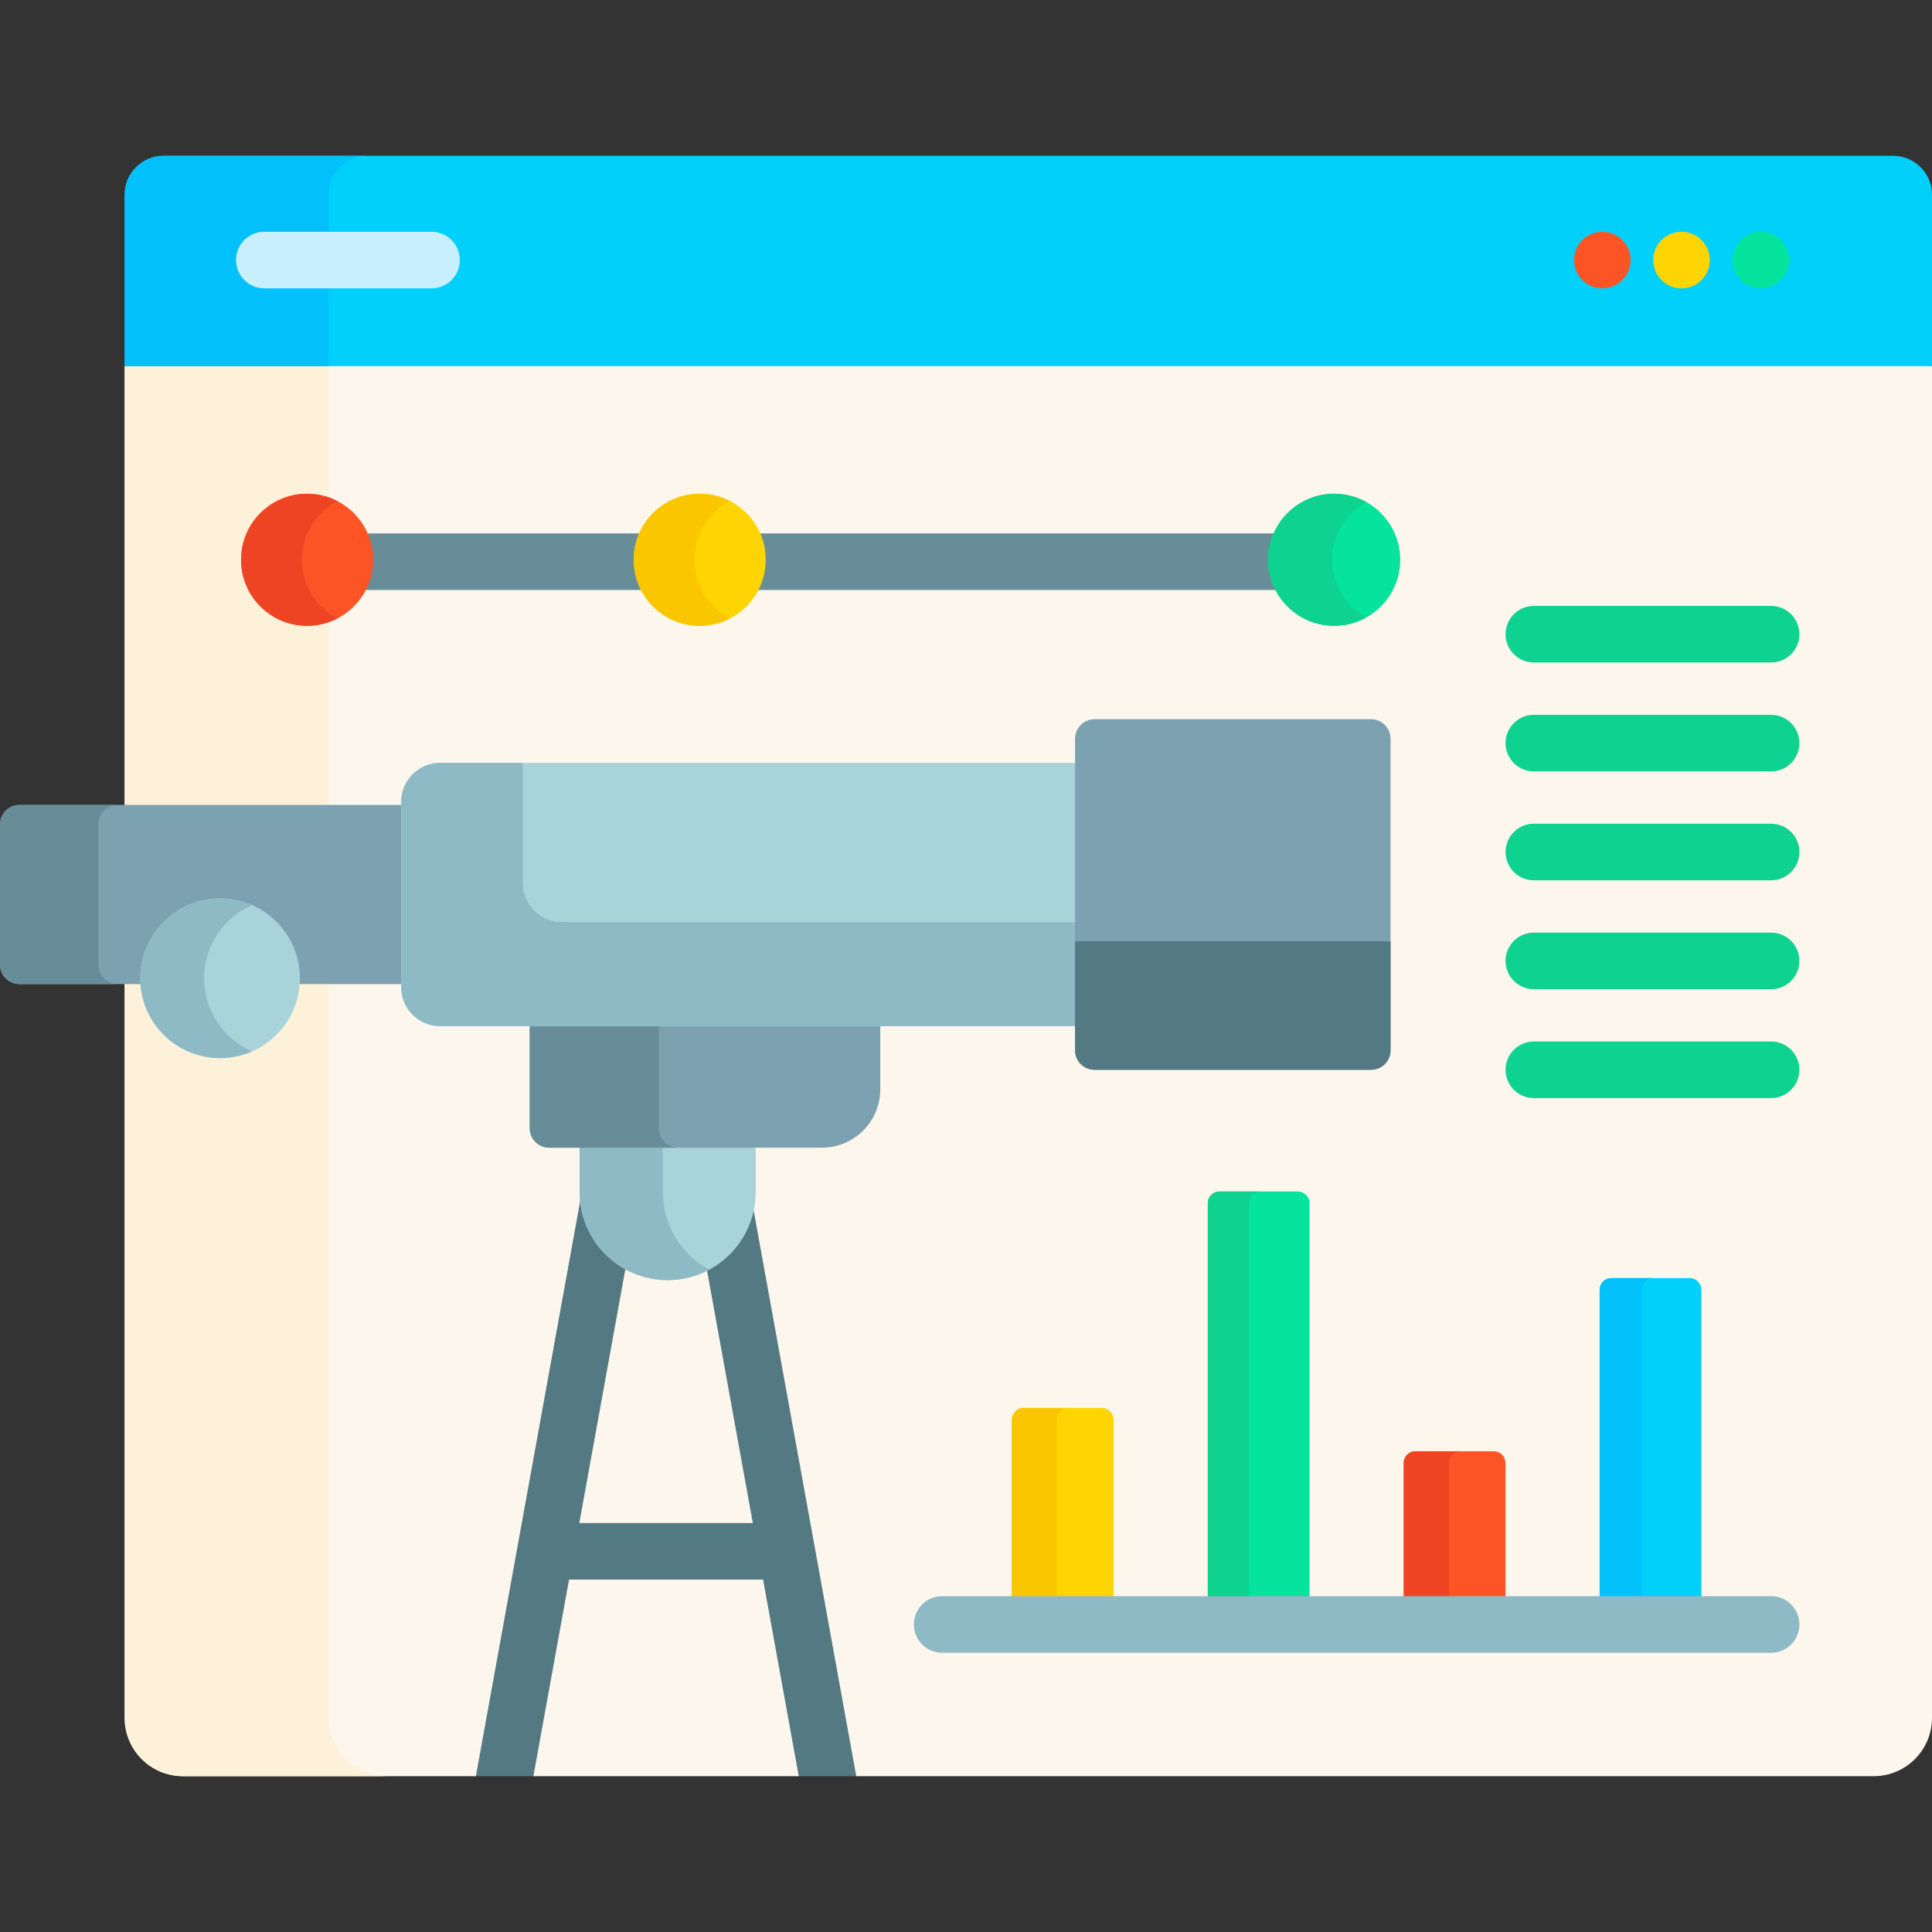 <svg xmlns="http://www.w3.org/2000/svg" id="Capa_1" height="512" viewBox="0 0 512 512" width="512"><rect x="0" y="0" width="512" height="512" fill="#333333" stroke="none"/><g><g><path d="m506.013 96.002h-466.988l-5.987 1.032v358.22c0 8.534 6.918 15.453 15.453 15.453h77.618l7.891-2.707 7.353 2.707h70.321l8.326-2.707 6.919 2.707h269.629c8.534 0 15.453-6.918 15.453-15.453v-358.22z" fill="#fdf6ec"></path><g><path d="m199.175 317.741c-.635 7.837-5.332 14.539-11.98 17.997l12.312 67.882h-45.986l12.387-68.295c-6.744-3.846-11.303-11.1-11.303-19.403v-2.329l-28.496 157.113h15.244l9.447-52.087h51.427l9.447 52.087h15.244z" fill="#537983"></path></g><path d="m87.05 455.254v-358.22h-54.012v358.22c0 8.534 6.918 15.453 15.453 15.453h54.012c-8.534 0-15.453-6.919-15.453-15.453z" fill="#fef1da"></path><g><path d="m512 97.034h-478.962v-45.434c0-5.692 4.614-10.307 10.307-10.307h458.348c5.692 0 10.307 4.614 10.307 10.307z" fill="#01d0fb"></path></g><g><path d="m97.357 41.293h-54.012c-5.692 0-10.307 4.614-10.307 10.307v45.434h54.012v-45.434c0-5.693 4.615-10.307 10.307-10.307z" fill="#01c0fa"></path></g><g><g><path d="m114.361 76.421h-44.319c-4.142 0-7.5-3.358-7.5-7.5s3.358-7.5 7.5-7.5h44.319c4.142 0 7.5 3.358 7.5 7.5s-3.358 7.5-7.5 7.5z" fill="#c8effe"></path></g><g><circle cx="466.622" cy="68.92" fill="#05e39c" r="7.5"></circle></g><g><circle cx="445.622" cy="68.92" fill="#fed402" r="7.5"></circle></g><g><circle cx="424.622" cy="68.92" fill="#fd5426" r="7.5"></circle></g></g></g><g><g><g><g><path d="m153.605 303.121v12.801c0 12.882 10.443 23.325 23.325 23.325 12.882 0 23.325-10.443 23.325-23.325v-12.801z" fill="#a8d3d8"></path></g></g><g><path d="m175.646 315.922v-12.801h-22.041v12.801c0 12.882 10.443 23.325 23.325 23.325 3.987 0 7.738-1.002 11.02-2.765-7.323-3.934-12.304-11.664-12.304-20.56z" fill="#8ebac5"></path></g><g><path d="m140.385 270.907v28.082c0 2.851 2.311 5.161 5.161 5.161h72.257c8.551 0 15.484-6.932 15.484-15.484v-17.76h-92.902z" fill="#7ca1b1"></path></g><g><path d="m174.616 298.99v-28.082h-34.23v28.082c0 2.851 2.311 5.161 5.161 5.161h34.23c-2.851 0-5.161-2.311-5.161-5.161z" fill="#678d98"></path></g><path d="m5.161 213.313c-2.85 0-5.161 2.311-5.161 5.161v37.161c0 2.85 2.311 5.161 5.161 5.161h33.078c-.039-.513-.078-1.026-.078-1.548 0-11.117 9.044-20.161 20.161-20.161s20.161 9.044 20.161 20.161c0 .523-.039 1.036-.078 1.548h28.947v-47.483z" fill="#7ca1b1"></path><g><path d="m26.057 255.636v-37.161c0-2.85 2.311-5.161 5.161-5.161h-26.057c-2.85 0-5.161 2.311-5.161 5.161v37.161c0 2.85 2.311 5.161 5.161 5.161h26.057c-2.85 0-5.161-2.311-5.161-5.161z" fill="#678d98"></path></g><g><path d="m285.93 202.172h-169.286c-5.701 0-10.322 4.621-10.322 10.322v49.121c0 5.701 4.622 10.322 10.322 10.322h169.286z" fill="#a8d3d8"></path></g><g><path d="m285.93 244.381h-137.048c-5.701 0-10.322-4.622-10.322-10.322v-31.887h-21.916c-5.701 0-10.322 4.621-10.322 10.322v49.121c0 5.701 4.622 10.322 10.322 10.322h169.286z" fill="#8ebac5"></path></g><g><path d="m363.35 283.506h-73.289c-2.85 0-5.161-2.311-5.161-5.161v-82.58c0-2.85 2.311-5.161 5.161-5.161h73.289c2.85 0 5.161 2.311 5.161 5.161v82.58c0 2.85-2.31 5.161-5.161 5.161z" fill="#7ca1b1"></path></g><g><path d="m363.35 283.506h-73.289c-2.85 0-5.161-2.311-5.161-5.161v-28.903h83.612v28.903c-.001 2.85-2.311 5.161-5.162 5.161z" fill="#537983"></path></g><g><circle cx="58.322" cy="259.248" fill="#a8d3d8" r="21.161"></circle></g><g><path d="m54.085 259.248c0-8.676 5.227-16.124 12.699-19.39-2.593-1.133-5.451-1.771-8.462-1.771-11.687 0-21.161 9.474-21.161 21.161s9.474 21.161 21.161 21.161c3.011 0 5.869-.638 8.462-1.771-7.473-3.266-12.699-10.713-12.699-19.39z" fill="#8ebac5"></path></g></g><g><g fill="#678d98"><path d="m339.163 156.361c-1.326-2.375-2.089-5.106-2.089-8.015 0-2.499.575-4.861 1.573-6.985h-138.288c.998 2.125 1.573 4.486 1.573 6.985 0 2.908-.763 5.639-2.089 8.015z"></path><path d="m171.022 156.361c-1.326-2.375-2.089-5.106-2.089-8.015 0-2.499.575-4.861 1.573-6.985h-74.195c.998 2.125 1.573 4.486 1.573 6.985 0 2.908-.763 5.639-2.089 8.015z"></path></g><g><circle cx="81.384" cy="148.346" fill="#fd5426" r="17.5"></circle></g><path d="m80 148.346c0-6.757 3.836-12.608 9.442-15.525-2.413-1.255-5.15-1.975-8.058-1.975-9.665 0-17.5 7.835-17.5 17.5s7.835 17.5 17.5 17.5c2.908 0 5.645-.72 8.058-1.975-5.606-2.917-9.442-8.768-9.442-15.525z" fill="#ef4424"></path><g><circle cx="185.433" cy="148.346" fill="#fed402" r="17.5"></circle></g><path d="m184 148.346c0-6.766 3.847-12.624 9.466-15.536-2.408-1.248-5.135-1.964-8.034-1.964-9.665 0-17.5 7.835-17.5 17.5s7.835 17.5 17.5 17.5c2.899 0 5.626-.716 8.034-1.964-5.619-2.912-9.466-8.77-9.466-15.536z" fill="#fac600"></path><g><circle cx="353.574" cy="148.346" fill="#05e39c" r="17.5"></circle></g><path d="m353 148.346c0-6.594 3.65-12.33 9.037-15.314-2.509-1.39-5.392-2.186-8.463-2.186-9.665 0-17.5 7.835-17.5 17.5s7.835 17.5 17.5 17.5c3.071 0 5.954-.797 8.463-2.186-5.387-2.984-9.037-8.72-9.037-15.314z" fill="#0ed290"></path></g><g><g><g><path d="m295.115 424.001v-47.777c0-1.707-1.384-3.091-3.091-3.091h-20.779c-1.707 0-3.091 1.384-3.091 3.091v47.777z" fill="#fed402"></path><path d="m283.13 373.134h-11.885c-1.707 0-3.091 1.384-3.091 3.091v47.777h11.885v-47.777c.001-1.708 1.385-3.091 3.091-3.091z" fill="#fac600"></path><path d="m347.038 424.001v-105.145c0-1.707-1.384-3.091-3.091-3.091h-20.779c-1.707 0-3.091 1.384-3.091 3.091v105.145z" fill="#05e39c"></path><path d="m334.091 315.766h-10.922c-1.707 0-3.091 1.384-3.091 3.091v105.145h10.922v-105.146c0-1.707 1.384-3.09 3.091-3.09z" fill="#0ed290"></path><path d="m395.87 384.607h-20.779c-1.707 0-3.091 1.384-3.091 3.091v36.304h26.96v-36.304c.001-1.707-1.383-3.091-3.09-3.091z" fill="#fd5426"></path><path d="m387.091 384.607h-11.999c-1.707 0-3.091 1.384-3.091 3.091v36.304h11.999v-36.304c0-1.707 1.384-3.091 3.091-3.091z" fill="#ef4424"></path><path d="m450.884 424.001v-82.198c0-1.707-1.384-3.091-3.091-3.091h-20.779c-1.707 0-3.091 1.384-3.091 3.091v82.198z" fill="#01d0fb"></path><path d="m438.13 338.713h-11.116c-1.707 0-3.091 1.384-3.091 3.091v82.198h11.116v-82.198c.001-1.707 1.385-3.091 3.091-3.091z" fill="#01c0fa"></path></g><g><path d="m469.357 438.002h-219.675c-4.142 0-7.5-3.358-7.5-7.5s3.358-7.5 7.5-7.5h219.675c4.142 0 7.5 3.358 7.5 7.5s-3.358 7.5-7.5 7.5z" fill="#8ebac5"></path></g></g></g><g><g><path d="m469.357 175.571h-62.871c-4.142 0-7.5-3.358-7.5-7.5s3.358-7.5 7.5-7.5h62.871c4.142 0 7.5 3.358 7.5 7.5s-3.358 7.5-7.5 7.5z" fill="#0ed290"></path></g><g><path d="m469.357 204.43h-62.871c-4.142 0-7.5-3.358-7.5-7.5s3.358-7.5 7.5-7.5h62.871c4.142 0 7.5 3.358 7.5 7.5s-3.358 7.5-7.5 7.5z" fill="#0ed290"></path></g><g><path d="m469.357 233.289h-62.871c-4.142 0-7.5-3.358-7.5-7.5s3.358-7.5 7.5-7.5h62.871c4.142 0 7.5 3.358 7.5 7.5s-3.358 7.5-7.5 7.5z" fill="#0ed290"></path></g><g><path d="m469.357 262.148h-62.871c-4.142 0-7.5-3.358-7.5-7.5s3.358-7.5 7.5-7.5h62.871c4.142 0 7.5 3.358 7.5 7.5s-3.358 7.5-7.5 7.5z" fill="#0ed290"></path></g><g><path d="m469.357 291.006h-62.871c-4.142 0-7.5-3.358-7.5-7.5s3.358-7.5 7.5-7.5h62.871c4.142 0 7.5 3.358 7.5 7.5s-3.358 7.5-7.5 7.5z" fill="#0ed290"></path></g></g></g></g></svg>